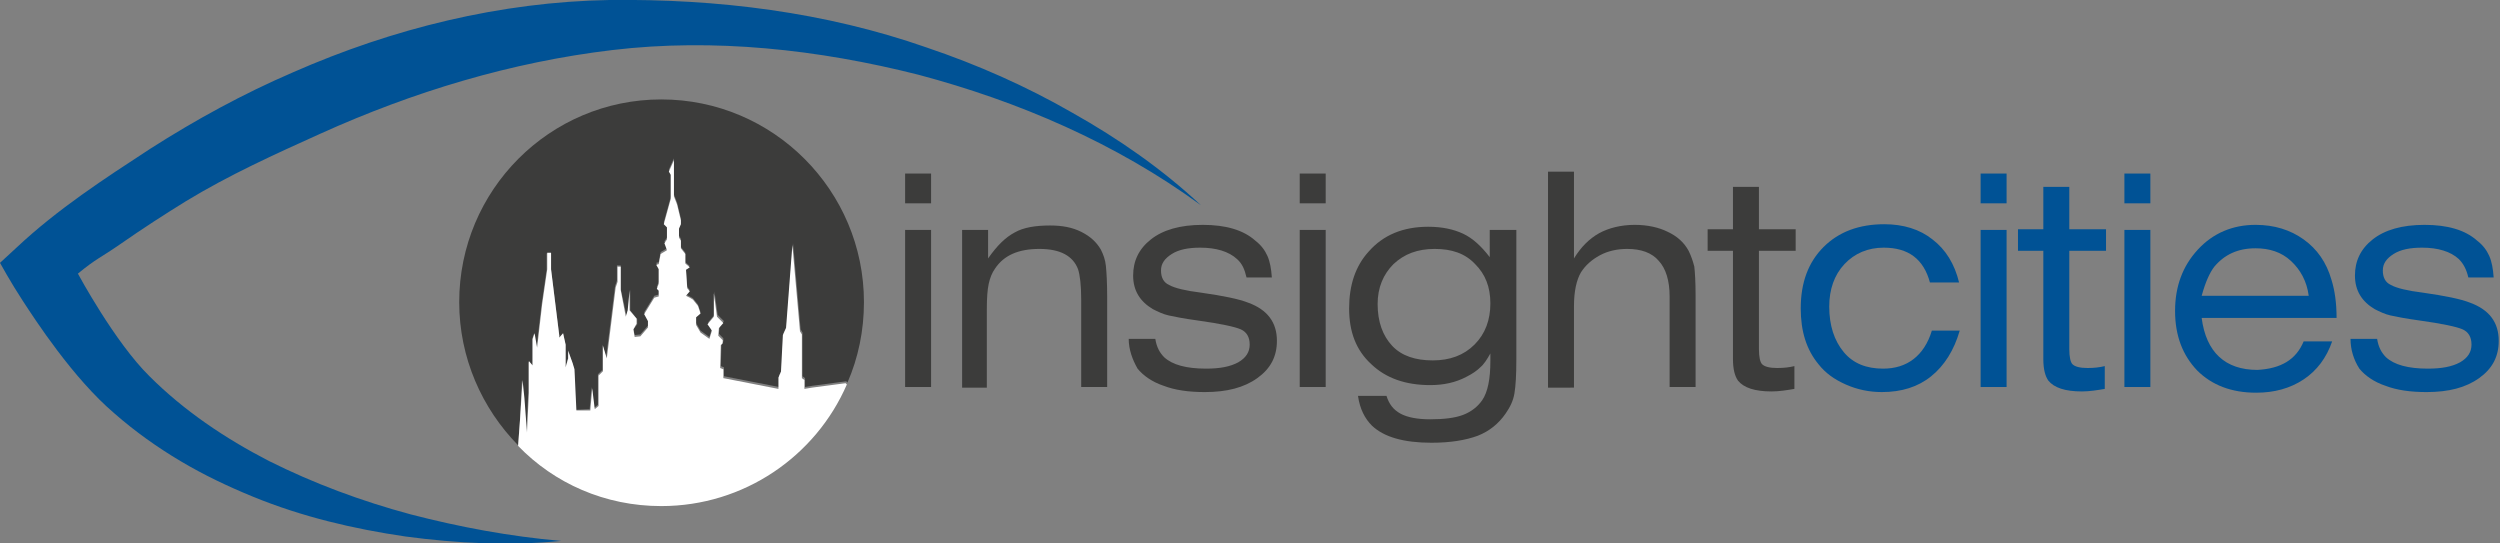 <?xml version="1.0" encoding="utf-8"?>
<!-- Generator: Adobe Illustrator 23.0.5, SVG Export Plug-In . SVG Version: 6.00 Build 0)  -->
<svg version="1.1" id="Layer_1" xmlns="http://www.w3.org/2000/svg" xmlns:xlink="http://www.w3.org/1999/xlink" x="0px" y="0px"
	 viewBox="0 0 394.7 85.8" style="enable-background:new 0 0 394.7 85.8;" xml:space="preserve">
<rect x="0" y="0" width="394.7" height="85.8" fill="#808080" stroke="none"/>
<style type="text/css">
	.st0{clip-path:url(#SVGID_6_);fill:none;}
	.st1{fill-rule:evenodd;clip-rule:evenodd;fill:#E3F4FC;}
	.st2{fill:#D3542D;}
	.st3{fill:#E3F4FC;}
	.st4{opacity:0.5;fill:#02293F;}
	.st5{fill:#FFFFFF;}
	.st6{fill:#005295;}
	.st7{fill:#3C3C3B;}
	.st8{opacity:0.2;fill:#005295;}
	.st9{opacity:0.4;fill:#231F20;}
	.st10{opacity:0.2;fill:url(#);}
	.st11{fill:#FF8B65;}
	.st12{fill:#58BDED;}
	.st13{fill:#02293F;}
	.st14{fill:url(#);}
	.st15{fill:none;stroke:#58BDED;stroke-width:4;stroke-miterlimit:10;}
	.st16{fill:none;stroke:#02293F;stroke-width:6;stroke-miterlimit:10;}
	.st17{fill:none;stroke:#005481;stroke-width:3;stroke-linecap:round;stroke-linejoin:round;stroke-miterlimit:10;}
	.st18{clip-path:url(#SVGID_40_);}
	.st19{clip-path:url(#SVGID_42_);}
	.st20{clip-path:url(#SVGID_44_);}
	.st21{fill:#00ACEA;}
	.st22{fill:#9CC1DA;}
	.st23{fill:#025889;}
	.st24{fill:#EE0509;}
	.st25{fill:#00A4C5;}
	.st26{fill:#007184;}
	.st27{fill:#E90009;}
	.st28{fill:#FEFDFD;}
	.st29{fill:#FEFBFB;}
	.st30{fill:#010101;}
	.st31{fill:#19171A;}
	.st32{fill:#1F1D20;}
	.st33{fill:#1E1C1F;}
	.st34{fill:#1D1B1E;}
	.st35{fill:#1C191C;}
	.st36{fill:#222023;}
	.st37{fill:#232124;}
	.st38{fill:#222122;}
	.st39{fill:#252325;}
	.st40{fill:#F7F6F7;}
	.st41{fill:#F9F9F9;}
	.st42{fill:#252224;}
	.st43{fill:#171516;}
	.st44{fill:#282427;}
	.st45{fill:#211F21;}
	.st46{fill:#EEEDEE;}
	.st47{fill:#222123;}
	.st48{fill:#232022;}
	.st49{fill:#242224;}
	.st50{fill:#2A282B;}
	.st51{fill:#29272A;}
	.st52{fill:#1F1E20;}
	.st53{fill:#232223;}
	.st54{fill:#EBEAEB;}
	.st55{fill:#2B2A2A;}
	.st56{fill:#222022;}
	.st57{fill:#FCFCFC;}
	.st58{fill:#242225;}
	.st59{fill:#302E31;}
	.st60{fill:#181818;}
	.st61{fill:#181619;}
	.st62{fill:#2F2E2F;}
	.st63{fill:#BDBBBE;}
	.st64{fill:#DEDDDF;}
	.st65{fill:#2F2D2F;}
	.st66{fill:#221E1F;}
	.st67{fill:#2E2D2E;}
	.st68{fill:#151416;}
	.st69{fill:#1D1D1D;}
	.st70{fill:#E4E2E5;}
	.st71{fill:#3A393A;}
	.st72{fill:#110F12;}
	.st73{fill:#454346;}
	.st74{fill:#191919;}
	.st75{fill:#252326;}
	.st76{fill:#212022;}
	.st77{fill:#393939;}
	.st78{fill:#484848;}
	.st79{fill:#080609;}
	.st80{fill:#151316;}
	.st81{fill:#212021;}
	.st82{fill:#211F22;}
	.st83{fill:#121011;}
	.st84{fill:#262526;}
	.st85{fill:#343235;}
	.st86{fill:#C4C2C4;}
	.st87{fill:#B0AEB1;}
	.st88{fill:#413E3F;}
	.st89{fill:#D2D0D1;}
	.st90{fill:#989898;}
	.st91{fill:#C6C4C7;}
	.st92{fill:#979598;}
	.st93{fill:#100B0C;}
	.st94{fill:#D0CFD1;}
	.st95{fill:#4C494C;}
	.st96{fill:#B6B4B7;}
	.st97{fill:#6B6A6C;}
	.st98{fill:#383639;}
	.st99{fill:#676567;}
	.st100{fill:#373538;}
	.st101{fill:#BFBDC0;}
	.st102{fill:#0C0A0D;}
	.st103{fill:#373537;}
	.st104{fill:#585757;}
	.st105{fill:#9C9B9C;}
	.st106{fill:#333233;}
	.st107{fill:#535152;}
	.st108{fill:#302F31;}
	.st109{fill:#828183;}
	.st110{fill:#3F3F3F;}
	.st111{fill:#959595;}
	.st112{fill:#B9B9B9;}
	.st113{fill:#D1D0D1;}
	.st114{fill:#E0DEE1;}
	.st115{fill:#747274;}
	.st116{fill:#424043;}
	.st117{fill:#2B292B;}
	.st118{fill:#0B090C;}
	.st119{fill:#6C6B6C;}
	.st120{fill:#4B494A;}
	.st121{fill:#302E2F;}
	.st122{fill:#A9A9A9;}
	.st123{fill:#363437;}
	.st124{fill:#1A181B;}
	.st125{fill:#020202;}
	.st126{fill:#0F0E0E;}
	.st127{fill:#0E0C0F;}
	.st128{fill:#757376;}
	.st129{fill:#F3F3F3;}
	.st130{fill:#999899;}
	.st131{fill:#040205;}
	.st132{fill:#1A1617;}
	.st133{fill:#2E2D2D;}
	.st134{fill:#C3C1C4;}
	.st135{fill:#7C7A7D;}
	.st136{fill:#EBEBEB;}
	.st137{fill:#464646;}
	.st138{fill:#5D5B5E;}
	.st139{fill:#D8D8D8;}
	.st140{fill:#060102;}
	.st141{fill:#FCFBFD;}
	.st142{fill:#212121;}
	.st143{fill:#686669;}
	.st144{fill:#191819;}
	.st145{fill:#282629;}
	.st146{fill:#646464;}
	.st147{fill:#8B8A8B;}
	.st148{fill:#808080;}
	.st149{fill:#DBDBDB;}
	.st150{fill:#939194;}
	.st151{fill:#0C0B0D;}
	.st152{fill:#595859;}
	.st153{fill:#4D4B4E;}
	.st154{fill:#2B292C;}
	.st155{fill:#020003;}
	.st156{fill:#767477;}
	.st157{fill:#CCCACB;}
	.st158{fill:#C0BEC1;}
	.st159{fill:#727172;}
	.st160{fill:#2D2D2D;}
	.st161{fill:#A0A0A0;}
	.st162{fill:#B2ADAE;}
	.st163{fill:#C1BFC2;}
	.st164{fill:#211F20;}
	.st165{fill:#090405;}
	.st166{fill:#A09EA0;}
	.st167{fill:#2D2B2E;}
	.st168{fill:#E0DEDF;}
	.st169{fill:#B6B6B6;}
	.st170{fill:#868686;}
	.st171{fill:#707070;}
	.st172{fill:#4C4A4B;}
	.st173{fill:#858386;}
	.st174{fill:#181618;}
	.st175{fill:#1E1D1E;}
	.st176{fill:#9C9A9C;}
	.st177{fill:#484649;}
	.st178{fill:#6B696A;}
	.st179{fill:#939192;}
	.st180{fill:#3A383B;}
	.st181{fill:#F5F5F5;}
	.st182{fill:#323232;}
	.st183{fill:#171518;}
	.st184{fill:#727072;}
	.st185{fill:#49484A;}
	.st186{fill:#626062;}
	.st187{fill:#595959;}
	.st188{fill:#090909;}
	.st189{fill:#8B8B8B;}
	.st190{fill:#3C3C3C;}
	.st191{fill:#E3E1E4;}
	.st192{fill:#121212;}
	.st193{fill:#5E5C5E;}
	.st194{fill:#565457;}
	.st195{fill:#DEDCDD;}
	.st196{fill:#5E5D5F;}
	.st197{fill:#706E70;}
	.st198{fill:#959496;}
	.st199{fill:#070508;}
	.st200{fill:#CFCFCF;}
	.st201{fill:#5A585B;}
	.st202{fill:#6C6A6D;}
	.st203{fill:#9A989B;}
	.st204{fill:#E8E6E7;}
	.st205{fill:#262427;}
	.st206{fill:#363436;}
	.st207{fill:#070506;}
	.st208{fill:#565555;}
	.st209{fill:#5D5D5D;}
	.st210{fill:#949295;}
	.st211{fill:#232122;}
	.st212{fill:#171717;}
	.st213{fill:#6E6C6F;}
	.st214{fill:#C9C8CA;}
	.st215{fill:#1F1F1F;}
	.st216{fill:#494748;}
	.st217{fill:#565456;}
	.st218{fill:#757575;}
	.st219{fill:#9F9E9F;}
	.st220{fill:#404040;}
	.st221{fill:#D3D2D3;}
	.st222{fill:#868587;}
	.st223{fill:#474747;}
	.st224{fill:#727273;}
	.st225{fill:#3B3A3C;}
	.st226{fill:#CCCACD;}
	.st227{fill:#B2B0B3;}
	.st228{fill:#6E6D6F;}
	.st229{fill:#9B9A9B;}
	.st230{fill:#262527;}
	.st231{fill:#2A2829;}
	.st232{fill:#898989;}
	.st233{fill:#555555;}
	.st234{fill:#2F2D30;}
	.st235{fill:#F2F2F2;}
	.st236{fill:#8D8D8D;}
	.st237{fill:#D0D0D0;}
	.st238{fill:#474546;}
	.st239{fill:#8A888B;}
	.st240{fill:#ECEAEC;}
	.st241{fill:#5A5A5A;}
	.st242{fill:#6C6C6C;}
	.st243{fill:#8C8A8D;}
	.st244{fill:#343435;}
	.st245{fill:#0F0E0F;}
	.st246{fill:#333333;}
	.st247{fill:#333134;}
	.st248{fill:#575558;}
	.st249{fill:#373536;}
	.st250{fill:#4E4D4F;}
	.st251{fill:#626262;}
	.st252{fill:#5C5B5D;}
	.st253{fill:#1C1A1D;}
	.st254{fill:#5A5859;}
	.st255{fill:#070707;}
	.st256{fill:#838383;}
	.st257{fill:#676768;}
	.st258{fill:#787879;}
	.st259{fill:#3C3B3C;}
	.st260{fill:#292929;}
	.st261{fill:#A3A1A4;}
	.st262{fill:#201E1F;}
	.st263{fill:#FEFEFE;}
	.st264{fill:#8C8A8B;}
	.st265{fill:#5E5C5F;}
	.st266{fill:#444243;}
	.st267{fill:#747273;}
	.st268{fill:#767475;}
	.st269{fill:#C8C6C7;}
	.st270{fill:#79777A;}
	.st271{fill:#A1A1A1;}
	.st272{fill:#ECECEC;}
	.st273{fill:#3D3B3C;}
	.st274{fill:#626061;}
	.st275{fill:#4A4A4A;}
	.st276{fill:#CFCDCE;}
	.st277{fill:#BAB8B9;}
	.st278{fill:#100E10;}
	.st279{fill:#EBE9EA;}
	.st280{fill:#FBF9FA;}
	.st281{fill:#1B191C;}
	.st282{fill:#989699;}
	.st283{fill:#201E21;}
	.st284{fill:#272528;}
	.st285{fill:#89878A;}
	.st286{fill:#F3F1F4;}
	.st287{fill:#C5C3C6;}
	.st288{fill:#E1DFE1;}
	.st289{fill:#585659;}
	.st290{fill:#8B898C;}
	.st291{fill:#CFCDD0;}
	.st292{fill:#F7F5F8;}
	.st293{fill:#BEBCBF;}
	.st294{fill:#D4D2D5;}
	.st295{fill:#6F6D70;}
	.st296{fill:#D5D3D6;}
	.st297{fill:#D2D0D3;}
	.st298{fill:#484748;}
	.st299{fill:#A7A5A8;}
	.st300{fill:#AFADB0;}
	.st301{fill:#2E2C2F;}
	.st302{fill:#CAC8CB;}
	.st303{fill:#FBF9FC;}
	.st304{fill:#232023;}
	.st305{fill:#C8C7C9;}
	.st306{fill:#A9A7AA;}
	.st307{fill:#7D7B7E;}
	.st308{fill:#908E91;}
	.st309{fill:#6A686B;}
	.st310{fill:#A7A7A8;}
	.st311{fill:#9B999C;}
	.st312{fill:#F8F6F9;}
	.st313{fill:#DCDADB;}
	.st314{fill:#D0CED1;}
	.st315{fill:#59575A;}
	.st316{fill:#5F5E5F;}
	.st317{fill:#888689;}
	.st318{fill:#3F3D40;}
	.st319{fill:#656366;}
	.st320{fill:#929093;}
	.st321{fill:#BBB9BC;}
	.st322{fill:#C9C7C8;}
	.st323{fill:#D5D3D5;}
	.st324{fill:#DFDDDE;}
	.st325{fill:#EDEBEE;}
	.st326{fill:#777578;}
	.st327{fill:#959396;}
	.st328{fill:#868487;}
	.st329{fill:#C7C5C8;}
	.st330{fill:#B8B6B9;}
	.st331{fill:#535154;}
	.st332{fill:#AEACAF;}
	.st333{fill:#CBC9CA;}
	.st334{fill:#5B595B;}
	.st335{fill:#DFDDE0;}
	.st336{fill:#ADABAC;}
	.st337{fill:#787679;}
	.st338{fill:#E7E5E8;}
	.st339{fill:#EFEFEF;}
	.st340{fill:#E1E1E1;}
	.st341{fill:#353336;}
	.st342{fill:#E5E4E6;}
	.st343{fill:#878588;}
	.st344{fill:#5F5D60;}
	.st345{fill:#C2C0C3;}
	.st346{fill:#969497;}
	.st347{fill:#676568;}
	.st348{fill:#525053;}
	.st349{fill:#545255;}
	.st350{fill:#3C3A3D;}
	.st351{fill:#49474A;}
	.st352{fill:#606061;}
	.st353{fill:#0D0B0E;}
	.st354{fill:#C8C6C9;}
	.st355{fill:#CECDCF;}
	.st356{fill:#7B797C;}
	.st357{fill:#3E3C3F;}
	.st358{fill:#EEEDEF;}
	.st359{fill:#ECEAED;}
	.st360{fill:#5C5C5C;}
	.st361{fill:#FEFDFE;}
	.st362{fill:#615F62;}
	.st363{fill:#CBC9CC;}
	.st364{fill:#D0CECF;}
	.st365{fill:#4A484B;}
	.st366{fill:#9F9DA0;}
	.st367{fill:#B4B2B5;}
	.st368{fill:#8E8C8F;}
	.st369{fill:#737174;}
	.st370{fill:#928E90;}
	.st371{fill:#AAA8AB;}
	.st372{fill:#D4D4D5;}
	.st373{fill:#918F92;}
	.st374{fill:#121013;}
	.st375{fill:#F1EFF1;}
	.st376{fill:#838184;}
	.st377{fill:#252424;}
	.st378{fill:#3E3C3D;}
	.st379{fill:#0C0C0C;}
	.st380{fill:#312F32;}
	.st381{fill:#A2A0A3;}
	.st382{fill:#0F0D10;}
	.st383{fill:#E6E4E7;}
	.st384{fill:#323033;}
	.st385{fill:#7F7D80;}
	.st386{fill:#DBD9DB;}
	.st387{fill:#A19FA2;}
	.st388{fill:#010002;}
	.st389{fill:#F2F0F1;}
	.st390{fill:#EAE8E9;}
	.st391{fill:#C6C4C5;}
	.st392{fill:#E6E4E5;}
	.st393{fill:#888688;}
	.st394{fill:#AAAAAA;}
	.st395{fill:#BAB8BB;}
	.st396{fill:#4C4A4D;}
	.st397{fill:#A09EA1;}
	.st398{fill:#626063;}
	.st399{fill:#666467;}
	.st400{fill:#0D0B0C;}
	.st401{fill:#585658;}
	.st402{fill:#C6C4C6;}
	.st403{fill:#B1AFB1;}
	.st404{fill:#8D8B8E;}
	.st405{fill:#6D6B6E;}
	.st406{fill:#EFEEF0;}
	.st407{fill:#0A080B;}
	.st408{fill:#69676A;}
	.st409{fill:#B7B5B8;}
	.st410{fill:#292728;}
	.st411{fill:#D1D0D2;}
	.st412{fill:#C9C7CA;}
	.st413{fill:#D3D1D4;}
	.st414{fill:#F0EFF0;}
	.st415{fill:#525052;}
	.st416{fill:#161417;}
	.st417{fill:#ABAAAC;}
	.st418{fill:#A4A2A3;}
	.st419{fill:#444245;}
	.st420{fill:#807E81;}
	.st421{fill:#BDBBBD;}
	.st422{fill:#A4A2A5;}
	.st423{fill:#413F42;}
	.st424{fill:#ACABAD;}
	.st425{fill:#C5C3C5;}
	.st426{fill:#040404;}
	.st427{fill:#616161;}
	.st428{fill:#818181;}
	.st429{fill:#EDEBED;}
	.st430{fill:#EDECEE;}
	.st431{fill:#C2C0C2;}
	.st432{fill:#1B191A;}
	.st433{fill:#ADACAC;}
	.st434{fill:#828282;}
	.st435{fill:#272628;}
	.st436{fill:#ABA9AC;}
	.st437{fill:#828083;}
	.st438{fill:#7E7C7E;}
	.st439{fill:#878586;}
	.st440{fill:#9D9B9E;}
	.st441{fill:#514F52;}
	.st442{fill:#FDFBFD;}
	.st443{fill:#A8A6A9;}
	.st444{fill:#D8D6D9;}
	.st445{fill:#636162;}
	.st446{fill:#A3A1A2;}
	.st447{fill:#030102;}
	.st448{fill:#6C6A6B;}
	.st449{fill:#CCCCCC;}
	.st450{fill:#A5A3A6;}
	.st451{fill:#504E51;}
	.st452{fill:#4E4C4F;}
	.st453{fill:#6B696C;}
	.st454{fill:#1E1C1E;}
	.st455{fill:#868385;}
	.st456{fill:#868486;}
	.st457{fill:#4B494C;}
	.st458{fill:#888788;}
	.st459{fill:#B1AFB2;}
	.st460{fill:#A8A7A8;}
	.st461{fill:#E9E8E9;}
	.st462{fill:#373637;}
	.st463{fill:#0A0809;}
	.st464{fill:#0B0B0B;}
	.st465{fill:#575556;}
	.st466{fill:#39373A;}
	.st467{fill:#5C5A5D;}
	.st468{fill:#817F81;}
	.st469{fill:#E2E0E3;}
	.st470{fill:#9D9C9E;}
	.st471{fill:#A6A4A7;}
	.st472{fill:#BCBABD;}
	.st473{fill:#F9F7F9;}
	.st474{fill:#434142;}
	.st475{fill:#817F82;}
	.st476{fill:#949293;}
	.st477{fill:#E1DFE2;}
	.st478{fill:#AAA9A9;}
	.st479{fill:#8F8D8E;}
	.st480{fill:#BCBABB;}
	.st481{fill:#363435;}
	.st482{fill:#6E6D6E;}
	.st483{fill:#9C9A9D;}
	.st484{fill:#D9D8DA;}
	.st485{fill:#E8E6E9;}
	.st486{fill:#A09E9F;}
	.st487{fill:#8A8889;}
	.st488{fill:#7B797A;}
	.st489{fill:#A6A4A5;}
	.st490{fill:#A6A6A6;}
	.st491{fill:#7A7A7A;}
	.st492{fill:#D4D3D5;}
	.st493{fill:#EFEDF0;}
	.st494{fill:#CECCCE;}
	.st495{fill:#434144;}
	.st496{fill:#706E71;}
	.st497{fill:#FDFCFE;}
	.st498{fill:#686868;}
	.st499{fill:#ACABAB;}
	.st500{fill:#939393;}
	.st501{fill:#6D6C6D;}
	.st502{fill:#C0C0C0;}
	.st503{fill:#F6F6F6;}
	.st504{fill:#D7D5D6;}
	.st505{fill:#E4E2E3;}
	.st506{fill:#646265;}
	.st507{fill:#545354;}
	.st508{fill:#A5A3A5;}
	.st509{fill:#C1C0C2;}
	.st510{fill:#A4A2A4;}
	.st511{fill:#E7E6E8;}
	.st512{fill:#D1CFD2;}
	.st513{fill:#E4E4E4;}
	.st514{fill:#F9F8F9;}
	.st515{fill:#DEDCDF;}
	.st516{fill:#7B797B;}
	.st517{fill:#4E4C4D;}
	.st518{fill:#B7B5B6;}
	.st519{fill:#F8F8F8;}
	.st520{fill:#B8B7B9;}
	.st521{fill:#BEBDBE;}
	.st522{fill:#B8B8B9;}
	.st523{fill:#525051;}
	.st524{fill:#565455;}
	.st525{fill:#979797;}
	.st526{fill:#252525;}
	.st527{fill:#474548;}
	.st528{fill:#2C2A2D;}
	.st529{fill:#100E11;}
	.st530{fill:#4F4D50;}
	.st531{fill:#F0EEF1;}
	.st532{fill:#747275;}
	.st533{fill:#454446;}
	.st534{fill:#FBFBFB;}
	.st535{fill:#C7C5C7;}
	.st536{fill:#D7D7D7;}
	.st537{fill:#CECCCF;}
	.st538{fill:#0A090B;}
	.st539{fill:#9E9C9F;}
	.st540{fill:#F5F3F6;}
	.st541{fill:#FCFAFD;}
	.st542{fill:#DCDCDD;}
	.st543{fill:#CDCBCE;}
	.st544{fill:#3D3B3E;}
	.st545{fill:#AAA8A9;}
	.st546{fill:#F1EFF2;}
	.st547{fill:#4D4B4D;}
	.st548{fill:#F3F1F3;}
	.st549{fill:#F5F3F5;}
	.st550{fill:#1F1D1F;}
	.st551{fill:#4A484A;}
	.st552{fill:#7F7D7E;}
	.st553{fill:#FDFBFC;}
	.st554{fill:#777577;}
	.st555{fill:#6A686A;}
	.st556{fill:#C1BFC0;}
	.st557{fill:#EDEBEC;}
	.st558{fill:#393739;}
	.st559{fill:#B1B1B2;}
	.st560{fill:#8E8E8E;}
	.st561{fill:#363636;}
	.st562{fill:#C4C2C3;}
	.st563{fill:#121012;}
	.st564{fill:#F6F4F7;}
	.st565{fill:#E5E3E5;}
	.st566{fill:#B9B7BA;}
	.st567{fill:#868485;}
	.st568{fill:#454345;}
	.st569{fill:#7A787B;}
	.st570{fill:#E4E3E5;}
	.st571{fill:#7E7C7F;}
	.st572{fill:#848283;}
	.st573{fill:#6D6D6D;}
	.st574{fill:#09070A;}
	.st575{fill:#D9D7DA;}
	.st576{fill:#FDFBFE;}
	.st577{fill:#716F72;}
	.st578{fill:#413F41;}
	.st579{fill:#B5B3B6;}
	.st580{fill:#6F6D6E;}
	.st581{fill:#F8F6F7;}
	.st582{fill:#C2C0C1;}
	.st583{fill:#E9E7EA;}
	.st584{fill:#2C2C2C;}
	.st585{fill:#CDCDCD;}
	.st586{fill:#DAD8D9;}
	.st587{fill:#838182;}
	.st588{fill:#D5D3D4;}
	.st589{fill:#8F8D90;}
	.st590{fill:#797778;}
	.st591{fill:#7C7A7B;}
	.st592{fill:#99979A;}
	.st593{fill:#E0DFE0;}
	.st594{fill:#403E41;}
	.st595{fill:#CBC9CB;}
	.st596{fill:#858384;}
	.st597{fill:#F4F2F5;}
	.st598{fill:#3B393C;}
	.st599{fill:#DBD9DC;}
	.st600{fill:#F4F2F4;}
	.st601{fill:#464447;}
	.st602{fill:#B3B1B4;}
	.st603{fill:#E2E0E2;}
	.st604{fill:#F0EFF1;}
	.st605{fill:#FAF8FA;}
	.st606{fill:#272326;}
	.st607{fill:#5B595C;}
	.st608{fill:#C8C8C8;}
	.st609{fill:#5E5E5E;}
	.st610{fill:#909090;}
	.st611{fill:#ECEAEB;}
	.st612{fill:#ADABAE;}
	.st613{fill:#434143;}
	.st614{fill:#312F30;}
	.st615{fill:#FEFCFE;}
	.st616{fill:#F7F5F6;}
	.st617{fill:#D7D5D8;}
	.st618{fill:#DCDADD;}
	.st619{fill:#A5A5A5;}
	.st620{fill:#E5E3E6;}
	.st621{fill:#727071;}
	.st622{fill:#050306;}
	.st623{fill:#A9A7A9;}
	.st624{fill:#3E3C3E;}
	.st625{fill:#F1F1F2;}
	.st626{fill:#D0CFD0;}
	.st627{fill:#F4F3F4;}
	.st628{fill:#585657;}
	.st629{fill:#9E9E9E;}
	.st630{fill:#3F3D3E;}
	.st631{fill:#DAD8DB;}
	.st632{fill:#4D4B4C;}
	.st633{fill:#333132;}
	.st634{fill:#EAE8EB;}
	.st635{fill:#FBFBFC;}
	.st636{fill:#C3C2C3;}
	.st637{fill:#787878;}
	.st638{fill:#DFDFDF;}
	.st639{fill:#99989A;}
	.st640{fill:#DDDBDC;}
	.st641{fill:#A2A0A1;}
	.st642{fill:#D1CFD0;}
	.st643{fill:#100F11;}
	.st644{fill:#ACAAAD;}
	.st645{fill:#DFDEE0;}
	.st646{fill:#CAC8CA;}
	.st647{fill:#F2F0F2;}
	.st648{fill:#FCFAFC;}
	.st649{fill:#131114;}
	.st650{fill:#636164;}
	.st651{fill:#848285;}
	.st652{fill:#908E8F;}
	.st653{fill:#949494;}
	.st654{fill:#706E6F;}
	.st655{fill:#B4B2B3;}
	.st656{fill:#AAA8AA;}
	.st657{fill:#D8D6D7;}
	.st658{fill:#696768;}
	.st659{fill:#E9E7E8;}
	.st660{fill:#777576;}
	.st661{fill:#767676;}
	.st662{fill:#4F4F4F;}
	.st663{fill:#EBE9EC;}
	.st664{fill:#FAF8FB;}
	.st665{fill:#807F81;}
	.st666{fill:#F9F8FA;}
	.st667{fill:#E8E6E8;}
	.st668{fill:#B3B3B3;}
	.st669{fill:#EEECEF;}
	.st670{fill:#555356;}
	.st671{fill:#F9F7FA;}
	.st672{fill:#535353;}
	.st673{fill:#D5D5D5;}
	.st674{fill:#727073;}
	.st675{fill:#F3F1F2;}
	.st676{fill:#A6A4A6;}
	.st677{fill:#DEDCDE;}
	.st678{fill:#E3E1E3;}
	.st679{fill:#110D11;}
	.st680{fill:#A8A6A7;}
	.st681{fill:#A9A7A8;}
	.st682{fill:#979596;}
	.st683{fill:#959394;}
	.st684{fill:#484647;}
	.st685{fill:#605E5F;}
	.st686{fill:#A19FA0;}
	.st687{fill:#B3B1B2;}
	.st688{fill:#4F4D4E;}
	.st689{fill:#BFBEC0;}
	.st690{fill:#C2C2C2;}
	.st691{fill:#696769;}
	.st692{fill:#F2F0F3;}
	.st693{fill:#C8C6C8;}
	.st694{fill:#D6D4D7;}
	.st695{fill:#605E61;}
	.st696{fill:#555355;}
	.st697{fill:#060405;}
	.st698{fill:#D9D7D8;}
	.st699{fill:#666465;}
	.st700{fill:#D4D2D3;}
	.st701{fill:#989799;}
	.st702{fill:#AFAFAF;}
	.st703{fill:#717171;}
	.st704{fill:#CECCCD;}
	.st705{fill:#B6B4B5;}
	.st706{fill:#F7F7F7;}
	.st707{fill:#888888;}
	.st708{fill:#686668;}
	.st709{fill:#DDDBDE;}
	.st710{fill:#F1F1F1;}
	.st711{fill:#9B9B9B;}
	.st712{fill:#FAF9FB;}
	.st713{fill:#676566;}
	.st714{fill:#D6D4D5;}
	.st715{fill:#FDFCFD;}
	.st716{fill:#1C1A1B;}
	.st717{fill:#141215;}
	.st718{fill:#424041;}
	.st719{fill-rule:evenodd;clip-rule:evenodd;}
</style>
<g>
	<path class="st6" d="M88.6,85.4c-8.1,0.8-16.4,0.4-24.6-0.7c-8.2-1.2-16.3-3.1-24.1-6.3c-3.9-1.6-7.7-3.4-11.4-5.6
		c-3.7-2.2-7.2-4.7-10.4-7.5C11.5,59.7,5.5,50.4,3.6,47.5c-1.9-2.9-3.6-6-3.6-6l2.6-2.4C9.1,33,16.5,28.2,23.7,23.5
		c7.2-4.6,14.7-8.7,22.6-12.1C62,4.5,79,0.3,96.2,0c17.1-0.2,34.1,1.9,50.1,7.5c8,2.7,15.7,6.1,23,10.3c7.3,4.1,14.2,8.9,20.3,14.6
		c-13.4-9.8-28.8-16.4-44.6-20.6c-15.8-4-32.3-5.8-48.3-3.9c-16,1.9-31.5,6.6-46.1,13.2c-7.3,3.3-14.4,6.5-21.3,10.7
		c-3.4,2.1-6.8,4.3-10.1,6.6c-3.3,2.3-4,2.4-6.9,4.8c0,0,5.8,10.8,11.3,16.2c5.4,5.4,11.9,9.8,18.9,13.4c7,3.5,14.5,6.3,22.3,8.4
		C72.5,83.2,80.5,84.7,88.6,85.4"/>
	<path class="st6" d="M305,52.2h4.4c-0.9,3.1-2.4,5.5-4.5,7.2c-2.1,1.7-4.7,2.5-7.8,2.5c-2,0-3.9-0.4-5.7-1.2
		c-1.8-0.8-3.2-1.8-4.3-3.2c-1.9-2.3-2.8-5.2-2.8-8.8c0-4.1,1.2-7.3,3.6-9.7c2.4-2.4,5.6-3.6,9.6-3.6c3,0,5.6,0.8,7.6,2.4
		c2.1,1.6,3.5,3.9,4.2,6.8h-4.6c-1-3.7-3.4-5.5-7.3-5.5c-2.5,0-4.6,0.9-6.2,2.6c-1.6,1.7-2.4,4-2.4,6.7c0,3,0.8,5.4,2.3,7.2
		c1.5,1.8,3.6,2.6,6.2,2.6c1.9,0,3.5-0.5,4.8-1.5C303.4,55.7,304.4,54.2,305,52.2"/>
	<path class="st6" d="M312.7,27.4h4.1v4.7h-4.1V27.4z M312.7,36.3h4.1v24.8h-4.1V36.3z"/>
	<path class="st6" d="M322.6,39.6h-4v-3.4h4v-6.7h4.1v6.7h5.8v3.4h-5.8v15.5c0,1.3,0.2,2.1,0.5,2.4c0.4,0.4,1.2,0.6,2.4,0.6
		c1,0,1.9-0.1,2.7-0.3v3.6c-1.2,0.2-2.4,0.4-3.6,0.4c-2.7,0-4.4-0.6-5.3-1.7c-0.5-0.7-0.8-1.8-0.8-3.4v-1.5V39.6z"/>
	<path class="st6" d="M335.4,27.4h4.1v4.7h-4.1V27.4z M335.4,36.3h4.1v24.8h-4.1V36.3z"/>
	<path class="st6" d="M363.7,53.9h4.5c-0.9,2.6-2.4,4.6-4.5,6c-2.1,1.4-4.6,2.1-7.5,2.1c-3.9,0-7-1.2-9.3-3.5
		c-2.3-2.4-3.5-5.5-3.5-9.4c0-3.9,1.2-7.1,3.6-9.7c2.4-2.6,5.5-3.9,9.1-3.9c3,0,5.5,0.8,7.6,2.3c2.1,1.5,3.6,3.6,4.4,6.4
		c0.5,1.6,0.8,3.6,0.8,6h-21.3c0.7,5.4,3.7,8.2,8.8,8.2C360.1,58.2,362.5,56.8,363.7,53.9 M347.6,46.7h16.9
		c-0.3-2.3-1.3-4.1-2.8-5.5c-1.5-1.4-3.4-2-5.6-2c-2.8,0-4.9,1-6.5,2.9C348.9,43,348.2,44.5,347.6,46.7"/>
	<path class="st6" d="M371.1,53.5h4.2c0.2,1.3,0.7,2.2,1.4,2.9c1.3,1.2,3.5,1.8,6.6,1.8c2.2,0,3.8-0.3,5.1-1
		c1.2-0.7,1.8-1.6,1.8-2.8c0-1.2-0.5-2-1.4-2.4c-0.9-0.4-3.2-0.9-6.8-1.4c-2.2-0.3-3.7-0.6-4.6-0.8c-0.9-0.2-1.7-0.6-2.5-1
		c-2-1.2-3.1-2.9-3.1-5.3c0-2.3,0.9-4.2,2.8-5.7c1.9-1.5,4.6-2.3,8.2-2.3c3.6,0,6.4,0.8,8.3,2.5c0.9,0.7,1.5,1.5,1.9,2.4
		c0.4,0.9,0.6,2,0.7,3.4h-4c-0.3-1.3-0.8-2.2-1.5-2.9c-1.3-1.2-3.3-1.8-5.8-1.8c-1.9,0-3.4,0.3-4.5,1c-1.1,0.7-1.7,1.5-1.7,2.6
		c0,1.1,0.4,1.9,1.3,2.3c0.9,0.5,2.6,0.9,5,1.2c3.5,0.5,6,1,7.5,1.6c3,1.1,4.5,3.1,4.5,6c0,2.5-1,4.4-3.1,5.9
		c-2.1,1.5-4.8,2.2-8.3,2.2c-2.5,0-4.7-0.3-6.5-1c-1.8-0.6-3.2-1.6-4.1-2.7C371.6,56.8,371.1,55.2,371.1,53.5"/>
	<path class="st7" d="M82.4,60.1l0.3,2.9l0.4,5.4l0.3-6.3v-3v-2l0.6,0.7v-4.2l0.3-0.9l0.4,2.3l0.8-6.9l0.8-5.5v-2.6H87v2.6L88.3,53
		v0.4l0.6-0.7l0.4,1.8V58l0.4-1.5v-1.2l0.6,1.9l0.3,1l0.3,6.5l2.2-0.1l0.3-3.5l0.4,3.3l0.6-0.5v-1.4v-2.4v-1l0.7-0.7v-4l0.6,2
		l0.9-7.2l0.5-4l0.3-0.9v-1.2v-1.2H98v2.5v1.2l0.9,4.2l0.3-1l0.3-3.1V49l1.1,1.4v0.8L100,52l0.2,0.9l0.9-0.1l1.2-1.4v-1l-0.6-1.1
		l1.6-2.6l0.7-0.2v-0.9l-0.3-0.3l0.3-0.8v-2v-0.3l-0.4-0.7l0.4-0.1l0.3-1.6l1-0.6l-0.4-1.1l0.4-0.6v-1.9l-0.5-0.5l1.1-4v-1.8v-1.4
		v-0.6l-0.3-0.5l0.8-1.8v1.4v1.1v3.2l0.5,1.3l0.6,2.5v0.6l-0.3,0.7v1.4l0.3,0.5v0.7V39l0.7,0.9v1.5l0.7,0.6l-0.6,0.4l0.2,2.9
		l0.4,0.5l-0.6,0.7l0.6,0.3l0.5,0.3l0.8,1l0.4,1.2l-0.7,0.6V51l0.7,1.2l1.4,1l0.4-1.3l-0.6-1l1-1.2V46l0.5,3.7l1,1l-0.7,0.8
		l-0.1,1.2l0.7,0.7v0.5l-0.3,0.3l-0.1,3.6l0.5,0.2v1.4l8.7,1.7v-1.8l0.4-0.9l0.3-5.8l0.5-1.1l1-13.1l1.2,13.6l0.3,0.5v2.9v4l0.4,0.3
		v1.4l1.2-0.2l5.3-0.7l0.2,0.2c1.7-3.9,2.6-8.2,2.6-12.7c0-17.6-14.3-32-32-32c-17.6,0-31.9,14.3-31.9,32c0,8.8,3.6,16.8,9.3,22.6
		l0.3-4.1L82.4,60.1z"/>
	<path class="st5" d="M104.4,79.9c13.1,0,24.4-7.9,29.3-19.2l-0.2-0.2l-5.3,0.7l-1.2,0.2v-1.4l-0.4-0.3v-4v-2.9l-0.3-0.5l-1.2-13.6
		l-1,13.1l-0.5,1.1l-0.3,5.8l-0.4,0.9v1.8l-8.7-1.7v-1.4l-0.5-0.2l0.1-3.6l0.3-0.3v-0.5l-0.7-0.7l0.1-1.2l0.7-0.8l-1-1l-0.5-3.7v3.7
		l-1,1.2l0.7,1l-0.4,1.3l-1.4-1l-0.7-1.2v-1.2l0.7-0.6l-0.4-1.2l-0.8-1l-0.5-0.3l-0.6-0.3l0.6-0.7l-0.4-0.5l-0.2-2.9l0.6-0.4
		l-0.7-0.6v-1.5l-0.7-0.9v-0.5v-0.7l-0.3-0.5v-1.4l0.3-0.7v-0.6l-0.6-2.5l-0.5-1.3v-3.2v-1.1v-1.4l-0.8,1.8l0.3,0.5v0.6v1.4v1.8
		l-1.1,4l0.5,0.5v1.9l-0.4,0.6l0.4,1.1l-1,0.6l-0.3,1.6l-0.4,0.1l0.4,0.7v0.3v2l-0.3,0.8l0.3,0.3v0.9l-0.7,0.2l-1.6,2.6l0.6,1.1v1
		l-1.2,1.4l-0.9,0.1L100,52l0.5-0.9v-0.8L99.4,49v-3.2L99.1,49l-0.3,1L98,45.8v-1.2v-2.5h-0.5v1.2v1.2l-0.3,0.9l-0.5,4l-0.9,7.2
		l-0.6-2v4l-0.7,0.7v1v2.4v1.4l-0.6,0.5l-0.4-3.3l-0.3,3.5L91,64.8l-0.3-6.5l-0.3-1l-0.7-1.9v1.2L89.3,58v-3.6l-0.4-1.8l-0.6,0.7V53
		L87,42.5v-2.6h-0.6v2.6L85.6,48l-0.8,6.9l-0.4-2.3l-0.3,0.9v4.2l-0.6-0.7v2v3l-0.3,6.3l-0.4-5.4l-0.3-2.9l-0.4,6.3l-0.3,4.1
		C87.5,76.3,95.5,79.9,104.4,79.9"/>
	<path class="st7" d="M142.9,27.4h4.1v4.7h-4.1V27.4z M142.9,36.3h4.1v24.8h-4.1V36.3z"/>
	<path class="st7" d="M151.9,61.1V36.3h4.1v4.5c1.4-2,2.7-3.3,4.2-4.1c1.4-0.8,3.3-1.1,5.6-1.1c1.9,0,3.5,0.3,4.9,1
		c1.4,0.7,2.4,1.6,3.1,2.8c0.4,0.8,0.7,1.6,0.8,2.6c0.1,1,0.2,2.6,0.2,4.8v14.3h-4.1V47.3c0-2.3-0.2-3.9-0.5-4.8
		c-0.8-2.1-2.8-3.2-6.1-3.2c-3.3,0-5.6,1-7,3.1c-0.5,0.7-0.8,1.5-1,2.4c-0.2,0.9-0.3,2.2-0.3,4v12.4H151.9z"/>
	<path class="st7" d="M178.2,53.5h4.2c0.2,1.3,0.7,2.2,1.4,2.9c1.3,1.2,3.5,1.8,6.6,1.8c2.2,0,3.8-0.3,5.1-1
		c1.2-0.7,1.8-1.6,1.8-2.8c0-1.2-0.5-2-1.4-2.4c-0.9-0.4-3.2-0.9-6.8-1.4c-2.2-0.3-3.7-0.6-4.6-0.8c-0.9-0.2-1.7-0.6-2.5-1
		c-2-1.2-3.1-2.9-3.1-5.3c0-2.3,0.9-4.2,2.8-5.7c1.9-1.5,4.6-2.3,8.2-2.3c3.6,0,6.4,0.8,8.3,2.5c0.9,0.7,1.5,1.5,1.9,2.4
		c0.4,0.9,0.6,2,0.7,3.4h-4c-0.3-1.3-0.7-2.2-1.5-2.9c-1.3-1.2-3.3-1.8-5.8-1.8c-1.9,0-3.4,0.3-4.5,1c-1.1,0.7-1.7,1.5-1.7,2.6
		c0,1.1,0.4,1.9,1.3,2.3c0.9,0.5,2.6,0.9,5,1.2c3.5,0.5,6,1,7.5,1.6c3,1.1,4.5,3.1,4.5,6c0,2.5-1,4.4-3.1,5.9
		c-2.1,1.5-4.8,2.2-8.3,2.2c-2.5,0-4.7-0.3-6.5-1c-1.8-0.6-3.2-1.6-4.1-2.7C178.8,56.8,178.2,55.2,178.2,53.5"/>
	<path class="st7" d="M205.2,27.4h4.1v4.7h-4.1V27.4z M205.2,36.3h4.1v24.8h-4.1V36.3z"/>
	<path class="st7" d="M235.3,36.3h4.1v20.5c0,2.4-0.1,4.1-0.3,5.3c-0.2,1.2-0.7,2.2-1.4,3.2c-1.1,1.6-2.6,2.8-4.4,3.5
		c-1.9,0.7-4.3,1.1-7.3,1.1c-4.4,0-7.5-0.9-9.4-2.7c-1.1-1.1-1.9-2.6-2.2-4.7h4.5c0.4,1.3,1.1,2.2,2.2,2.8c1.1,0.6,2.7,0.9,4.7,0.9
		c2.1,0,3.9-0.2,5.2-0.7c1.3-0.5,2.3-1.3,3-2.3c0.9-1.3,1.3-3.4,1.3-6.2l0-1.2c-0.5,0.9-1,1.7-1.6,2.2c-0.5,0.5-1.2,1-2.2,1.5
		c-1.7,0.9-3.6,1.3-5.7,1.3c-3.9,0-7-1.1-9.3-3.3c-2.4-2.2-3.5-5.1-3.5-8.8c0-3.7,1-6.7,3.1-9c2.3-2.6,5.4-3.9,9.4-3.9
		c2.2,0,4,0.4,5.5,1.1c1.5,0.7,2.9,2,4.2,3.7V36.3z M226.5,39.3c-2.7,0-4.8,0.8-6.5,2.4c-1.6,1.6-2.5,3.7-2.5,6.3
		c0,2.8,0.8,5,2.3,6.6c1.5,1.6,3.7,2.3,6.4,2.3c2.7,0,4.9-0.8,6.6-2.5c1.7-1.7,2.5-3.9,2.5-6.5c0-2.6-0.8-4.6-2.4-6.2
		C231.3,40,229.2,39.3,226.5,39.3"/>
	<path class="st7" d="M244.4,61.1v-34h4.1v13.7c1.1-1.8,2.4-3.1,4-4c1.5-0.8,3.4-1.3,5.6-1.3c2,0,3.8,0.4,5.2,1.1
		c1.5,0.7,2.6,1.7,3.3,3c0.4,0.8,0.7,1.7,0.9,2.5c0.1,0.9,0.2,2.4,0.2,4.5v14.5h-4.1V46.8c0-2.5-0.6-4.4-1.7-5.6
		c-1.1-1.3-2.8-1.9-5-1.9c-1.5,0-3,0.3-4.3,1c-1.3,0.7-2.3,1.6-3,2.7c-0.7,1.2-1.1,3-1.1,5.3v12.9H244.4z"/>
	<path class="st7" d="M273.6,39.6h-4v-3.4h4v-6.7h4.1v6.7h5.8v3.4h-5.8v15.5c0,1.3,0.2,2.1,0.5,2.4c0.4,0.4,1.2,0.6,2.4,0.6
		c1,0,1.9-0.1,2.7-0.3v3.6c-1.2,0.2-2.4,0.4-3.6,0.4c-2.7,0-4.4-0.6-5.3-1.7c-0.5-0.7-0.8-1.8-0.8-3.4v-1.5V39.6z"/>
</g>
</svg>
